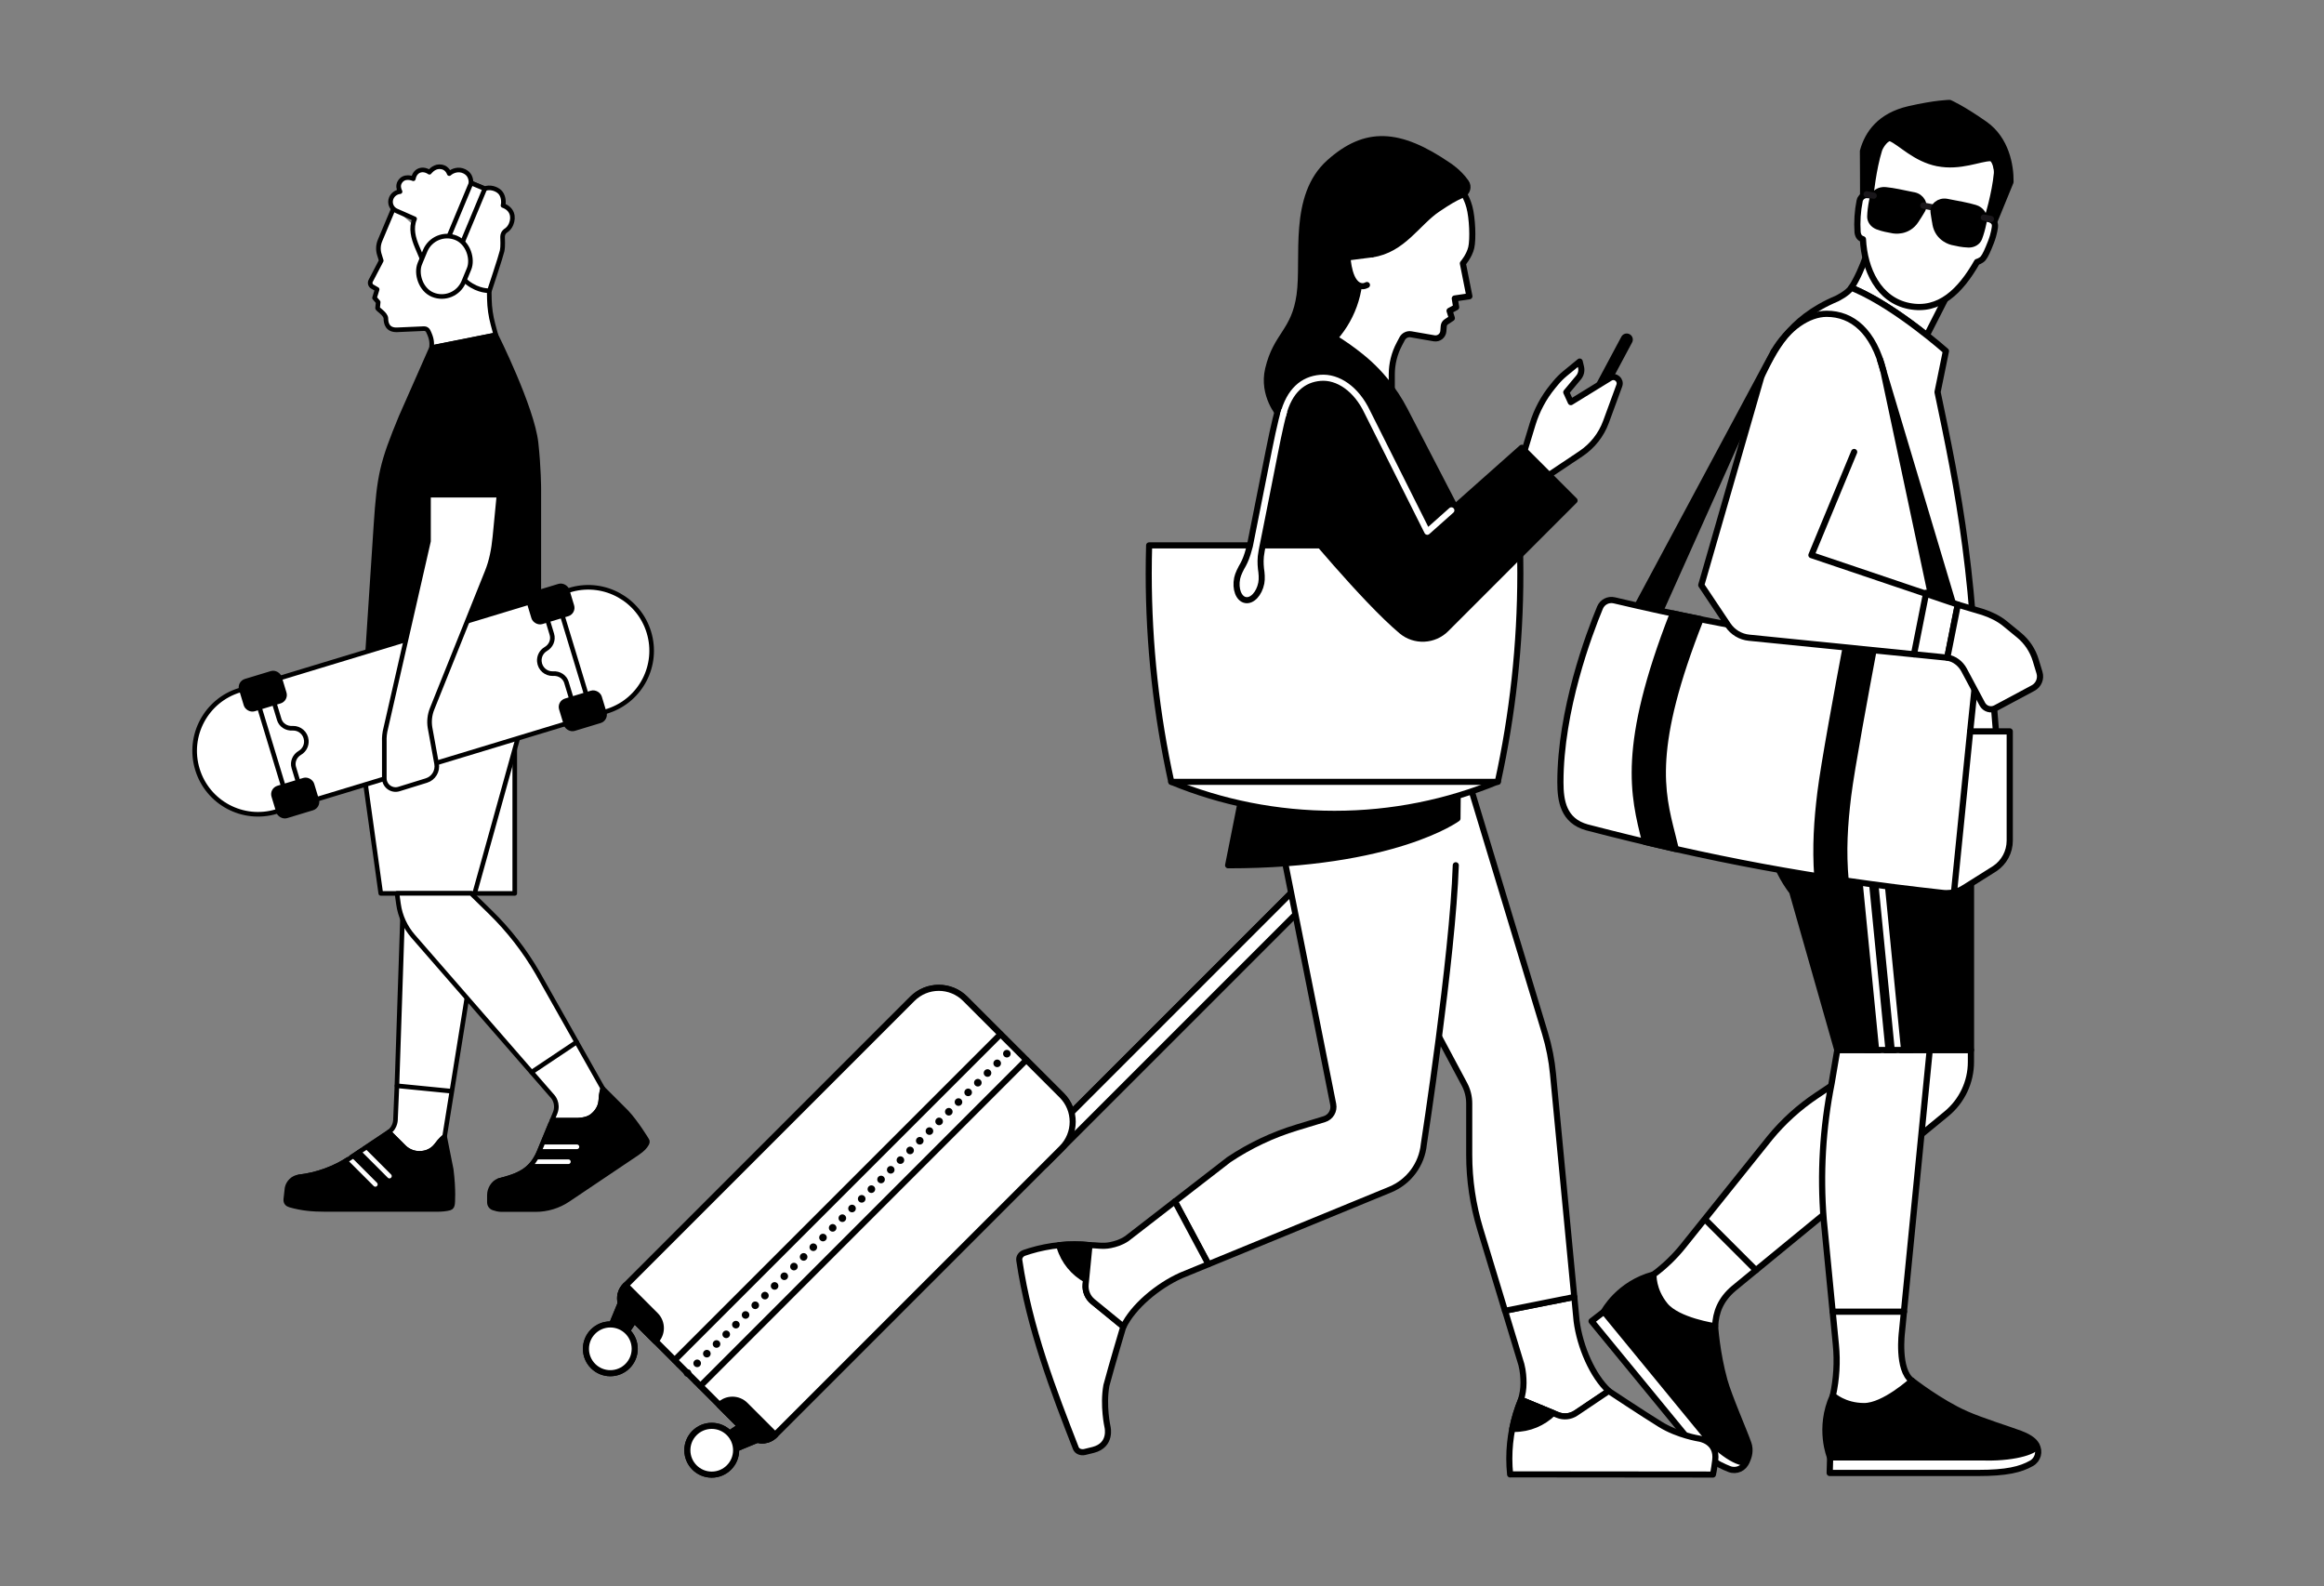<?xml version="1.0" encoding="UTF-8"?><svg id="illus" xmlns="http://www.w3.org/2000/svg" viewBox="0 0 630 430"><rect x="0" y="0" width="630" height="430" fill="#808080" stroke="none"/><defs><style>.cls-1,.cls-2,.cls-3,.cls-4{stroke-width:1.25px;}.cls-1,.cls-2,.cls-3,.cls-4,.cls-5,.cls-6,.cls-7,.cls-8,.cls-9,.cls-10,.cls-11,.cls-12,.cls-13,.cls-14,.cls-15{stroke-linecap:round;stroke-linejoin:round;}.cls-1,.cls-2,.cls-4,.cls-5,.cls-6,.cls-7,.cls-8,.cls-9,.cls-10,.cls-12,.cls-15{stroke:#000;}.cls-1,.cls-8,.cls-10,.cls-16{fill:#fff;}.cls-3,.cls-11,.cls-13{stroke:#fff;}.cls-4,.cls-5,.cls-7,.cls-11,.cls-12,.cls-13,.cls-14,.cls-15{fill:none;}.cls-5{stroke-dasharray:0 0 0 3.71;stroke-width:2.06px;}.cls-6,.cls-10,.cls-13,.cls-14,.cls-15{stroke-width:1.68px;}.cls-7{stroke-width:3.3px;}.cls-8,.cls-9,.cls-11,.cls-12{stroke-width:1.65px;}.cls-14{stroke:#1a171b;}.cls-16{stroke-width:0px;}</style></defs><path class="cls-10" d="m522.33,90.88c-4.88-3.87-12.45-9.39-19.33-12.4l-1.14-.49c1.59-2.38,3.14-6.05,3.83-8.09l23.05,8.39s-6.41,12.59-6.41,12.59Z"/><path class="cls-10" d="m477.52,101.96c3.28-6.65,7.11-15.42,20.44-21.03,0,0,2.93-1.42,3.9-2.95l1.14.49c11.32,4.95,24.51,16.69,24.51,16.69l-2.27,11.12c5.51,26.24,10.95,52.11,10.95,99.26,0,2.59-1.38,3.51-3.29,3.51h-52.77c-1.64,0-2.97-1.33-2.97-2.97v-35.19"/><path class="cls-10" d="m527.72,31.63c4.67.93,8.51,3.66,10.96,7.32,2.45,3.67,3.5,8.26,2.57,12.93-.06.32-.14.64-.22.95s-.17.62-.27.92c0,0-.51,1.37-1.02,2.74s-1.02,2.74-1.02,2.74c.12,0,2.28.26,2.07,2.22,0,0-.16,1.84-1.08,4.18-.85,2.17-1.51,3.67-2.11,4.39-.6.72-1.66.99-1.66.99-4.5,7.89-10.21,13.58-18.45,11.94s-12.07-9.9-12.48-18.09c-.43-.19-1.24-.38-1.45-1.88h0c-.19-2.88,0-5.77.57-8.6h0c.04-.44.59-1.06.9-1.32s.73-.4,1.17-.36c.14.01.27.04.39.08s.24.08.35.12c0,0,.05-1.46.11-2.92s.11-2.92.11-2.92c.03-.32.06-.64.11-.96s.1-.64.16-.96c.93-4.67,3.66-8.51,7.32-10.96,3.67-2.45,8.26-3.5,12.93-2.57"/><path class="cls-6" d="m525.28,44.23c6.07,1.21,11.43-1.36,14.27-1.37,1.27,0,1.9,2.91,1.79,4.13-.5,5.45-2.57,12.25-2.57,12.25l1.14.38.67.52,4.43-10.82c.07-4.41-1.19-11.57-6.96-15.63-6.14-4.32-9.53-5.78-9.53-5.78,0,0-3.7.01-11.01,1.69-7.83,1.8-11.19,6.58-12.49,11.37,0,0,.08,12.39.02,12.11l.82-.23,1.2.09s.69-7.07,2.32-12.3c.36-1.17,2.06-3.62,3.23-3.13,2.62,1.1,6.6,5.53,12.66,6.73Z"/><path class="cls-10" d="m473.48,396.1h0c-.67,1.9-2.78,2.85-4.66,2.12-3.19-1.23-7.95-3.82-11.87-9.02l-25.5-31.07,3.33-2.57"/><path class="cls-6" d="m461.52,388.14l-26.74-32.59s3.97-7.56,13.46-10.06c0,0-.3,4.14,3.13,8.35s13.56,5.67,13.56,5.67c0,0,.45,7.17,2.52,14.66,1.24,4.47,5.44,14,6.51,17.13.6,1.74.2,3.53-.48,4.8s-6.67-1.31-11.96-7.96Z"/><path class="cls-10" d="m504.44,284.62v4.33l-12.02,8.03c-4.74,3.17-8.99,7.02-12.61,11.43l-23.53,29.35c-2.33,2.91-5.04,5.51-8.04,7.73h0s-.3,4.14,3.13,8.35,13.56,5.67,13.56,5.67h.02c.17-3.78,1.43-7.2,5.03-10.26l57.66-47.32c4.21-3.46,6.65-8.62,6.65-14.07v-3.24h-29.86Z"/><path class="cls-10" d="m552.02,391.71h0c1.04,1.73.44,3.96-1.32,4.95-2.97,1.68-6.75,2.61-14.5,2.61h-40.2s.12-4.2.12-4.2"/><path class="cls-6" d="m538.27,395.06h-42.15s-3.32-7.86.76-16.79c0,0,3.02,2.86,8.44,2.88s12.99-6.88,12.99-6.88c0,0,7.51,5.89,14.62,9.03,4.24,1.88,11.65,4.18,14.75,5.34,1.72.64,3.79,1.74,4.34,3.08.55,1.34-5.24,3.49-13.74,3.35Z"/><path class="cls-10" d="m523.12,284.62l-7.53,76.43s-1.33,10.29,2.71,13.22c0,0-7.56,6.9-12.99,6.88s-8.44-2.88-8.44-2.88h0c.98-4.5,1.26-9.12.81-13.7l-3.3-33.97c-1-12.39-.27-24.85,2.16-37.04l1.52-8.94h25.06Z"/><path class="cls-6" d="m480.13,209.07c-.91,2.94-1.42,6.07-1.42,9.3,0,8.73,2.01,16.62,7.14,23.37l12.22,42.88h36.24v-75.55h-54.17Z"/><line class="cls-13" x1="510.27" y1="284.65" x2="502.86" y2="209.46"/><line class="cls-13" x1="514.49" y1="284.62" x2="507.05" y2="209.04"/><polyline class="cls-6" points="475.62 108.56 450.07 165.56 443.88 164.18 480.81 95.32"/><path class="cls-10" d="m529.7,241.86c-.65.16-1.33.24-2.03.24-.38,0-.76-.02-1.13-.07-34.91-3.83-63.09-9.12-96.32-17.75-6.41-1.78-7.22-7.19-7.22-12.23,0-19.58,7.77-40.2,10.74-47.35.63-1.52,2.27-2.35,3.87-1.97,33.08,7.84,66.01,13.17,100.7,16.28.69.06,1.25.61,1.32,1.3l2.93,36.45c.25,3.12.19,6.26-.19,9.37h0c-.57,4.68-3.08,8.91-6.93,11.66l-5.73,4.09Z"/><path class="cls-6" d="m445.99,228.22c-3.22-12.68-6.56-25.85,7.5-61.92l7.51,1.55c-13.74,34.75-10.65,46.76-7.69,58.43.31,1.21.65,2.58.95,3.85l-8.27-1.92Z"/><path class="cls-6" d="m492.64,237.52c-.56-7.92-.08-15.12.85-22.67.94-7.72,4.81-28.6,7-40.21l7.51,1.03c-2.16,11.46-6.09,32.61-7.01,40.1-.96,7.86-1.4,14.9-.67,22.93l-7.69-1.18Z"/><line class="cls-10" x1="534.08" y1="198.24" x2="536.09" y2="178.8"/><polygon class="cls-6" points="510.56 100.55 509.65 97.49 533.9 178.59 527 177.9 510.56 100.55"/><path class="cls-10" d="m502.63,122.52l-11.58,27.95,39.69,13.41-2.86,14.39-53.75-5.41c-2.32-.23-4.41-1.49-5.71-3.43l-7.23-10.82,16.33-56.66"/><path class="cls-10" d="m530.74,163.89l6.77,2.01c2.31.77,4.35,1.79,5.96,3.1l3.83,3.14c2.16,1.77,3.74,4.14,4.55,6.81l1.02,3.37c.5,1.64-.23,3.4-1.74,4.2l-10.17,5.44c-1.29.69-2.89.2-3.58-1.09l-4.96-9.28c-.92-1.71-2.62-3.06-4.54-3.32l2.86-14.39Z"/><path class="cls-10" d="m532.52,240.62c-.79.54-1.68.95-2.64,1.2-.06.02-.12.03-.18.05l4.38-43.62h10.73v29.62c0,3.05-1.52,5.89-4.05,7.58l-7.28,4.58-.95.6Z"/><line class="cls-15" x1="518.85" y1="177.36" x2="522.16" y2="160.68"/><path class="cls-15" d="m480.81,95.32c3.85-6.5,9.49-10.26,14.37-10.26,6.97,0,12.71,4.76,15.39,15.49"/><path class="cls-6" d="m519.39,59.64c.39-.61.59-.91.8-1.23s.42-.68.86-1.42c.47-.79.43-1.7.01-2.46s-1.2-1.37-2.21-1.58c-.14-.03-.27-.06-.41-.08s-.27-.06-.41-.08c-1.17-.23-2.32-.48-3.46-.71s-2.29-.41-3.44-.53c-.83-.08-1.61.11-2.23.5s-1.07.98-1.23,1.69c-.03.14-.06.27-.09.41s-.06.27-.09.41c-.13.65-.24,1.36-.33,2.06s-.14,1.4-.16,2.05c-.02.56.17,1.11.5,1.58s.82.85,1.41,1.1h0c.93.35,1.65.54,2.33.69s1.31.25,2.07.4c0,0,.96.18,2.2-.07,1.24-.26,2.76-.96,3.88-2.72Z"/><polyline class="cls-14" points="521.38 55.72 522.86 56.01 524.35 56.31"/><line class="cls-14" x1="506.01" y1="52.66" x2="507.93" y2="53.04"/><path class="cls-6" d="m524.69,60.69c-.13-.72-.2-1.06-.26-1.44s-.13-.79-.25-1.64c-.13-.91.26-1.73.93-2.27s1.63-.81,2.65-.62c.14.03.27.05.41.08s.27.05.41.08c1.17.23,2.33.44,3.47.67,1.14.23,2.27.49,3.38.82.8.24,1.45.72,1.86,1.32s.61,1.32.49,2.04c-.02.14-.05.27-.07.41s-.05.27-.08.41c-.13.65-.3,1.35-.49,2.03s-.41,1.35-.64,1.96c-.2.53-.58.96-1.07,1.26s-1.09.47-1.73.47h0c-1-.04-1.74-.13-2.42-.25-.68-.12-1.3-.27-2.07-.43,0,0-.96-.2-2-.91-1.05-.71-2.18-1.94-2.54-4Z"/><line class="cls-14" x1="539.71" y1="59.36" x2="537.79" y2="58.98"/><line class="cls-6" x1="505.73" y1="284.62" x2="518.22" y2="284.62"/><line class="cls-15" x1="496.82" y1="355.55" x2="516.14" y2="355.55"/><line class="cls-15" x1="462.33" y1="330.64" x2="476" y2="344.3"/><path class="cls-9" d="m279.92,315.62c.97.97,2.53.97,3.5,0l79.43-79.43c.97-.97.97-2.53,0-3.5s-2.53-.97-3.5,0l-79.43,79.43c-.97.97-.97,2.53,0,3.5Z"/><path class="cls-8" d="m206.68,265.53h47.74c2.63,0,4.76,2.13,4.76,4.76v110.08c0,5.58-4.53,10.12-10.12,10.12h-37.03c-5.58,0-10.12-4.53-10.12-10.12v-110.08c0-2.63,2.13-4.76,4.76-4.76Z" transform="translate(161.64 722.96) rotate(-135)"/><polyline class="cls-9" points="204.09 384.37 192.54 392.09 194.98 394.53 208.23 389.07"/><path class="cls-9" d="m195.05,380.86l8.07,8.07c1.93,1.93,5.06,1.93,6.99,0h0s-8.07-8.07-8.07-8.07c-1.93-1.93-5.06-1.93-6.99,0h0Z"/><circle class="cls-8" cx="192.94" cy="393.11" r="6.61"/><polyline class="cls-9" points="174.18 354.47 166.46 366.01 164.02 363.57 169.48 350.33"/><path class="cls-9" d="m177.7,363.5l-8.07-8.07c-1.93-1.93-1.93-5.06,0-6.99h0s8.07,8.07,8.07,8.07c1.93,1.93,1.93,5.06,0,6.99h0Z"/><circle class="cls-8" cx="165.45" cy="365.62" r="6.61"/><line class="cls-12" x1="188.7" y1="374.51" x2="277.06" y2="286.16"/><line class="cls-12" x1="184.04" y1="369.85" x2="272.4" y2="281.5"/><path class="cls-8" d="m279.92,315.62c.97.97,2.53.97,3.5,0l79.43-79.43c.97-.97.97-2.53,0-3.5-.97-.97-2.53-.97-3.5,0l-79.43,79.43c-.97.97-.97,2.53,0,3.5Z"/><path class="cls-8" d="m206.68,265.53h47.74c2.63,0,4.76,2.13,4.76,4.76v110.08c0,5.58-4.53,10.12-10.12,10.12h-37.03c-5.58,0-10.12-4.53-10.12-10.12v-110.08c0-2.63,2.13-4.76,4.76-4.76Z" transform="translate(161.64 722.96) rotate(-135)"/><polyline class="cls-9" points="204.09 384.37 192.54 392.09 194.98 394.53 208.23 389.07"/><path class="cls-9" d="m195.05,380.86l8.07,8.07c1.93,1.93,5.06,1.93,6.99,0h0s-8.07-8.07-8.07-8.07c-1.93-1.93-5.06-1.93-6.99,0h0Z"/><circle class="cls-8" cx="192.94" cy="393.11" r="6.61"/><polyline class="cls-9" points="174.18 354.47 166.46 366.01 164.02 363.57 169.48 350.33"/><path class="cls-9" d="m177.7,363.5l-8.07-8.07c-1.93-1.93-1.93-5.06,0-6.99h0s8.07,8.07,8.07,8.07c1.93,1.93,1.93,5.06,0,6.99h0Z"/><circle class="cls-8" cx="165.45" cy="365.62" r="6.61"/><line class="cls-12" x1="189.87" y1="375.68" x2="278.22" y2="287.32"/><line class="cls-5" x1="186.37" y1="372.18" x2="274.73" y2="283.83"/><line class="cls-12" x1="182.88" y1="368.68" x2="271.23" y2="280.33"/><path class="cls-8" d="m436.12,377.04c-4.37-4.01-7.83-11.94-8.73-18.98l-.62-6.51-18.78,3.74,4.44,14.62c.46,1.78.57,3.57.57,4.99,0,1.63-.26,3.04-.68,4.53l9.9,4.1c1.64.68,3.51.49,4.98-.5l8.9-5.98.02-.02Z"/><line class="cls-7" x1="440.98" y1="92.05" x2="432.25" y2="108.39"/><path class="cls-8" d="m414.55,132.35l14.02-9.37c3.12-2.09,5.5-5.11,6.79-8.63l3.61-9.84c.54-1.48-1.04-2.85-2.43-2.09h0s-10.72,6.59-10.72,6.59l-1.23-2.69,3.34-4c.65-.78.9-1.83.66-2.82l-.36-1.5-3.95,3.24c-.95.78-1.82,1.65-2.61,2.61l-.73.89c-2.49,3.03-4.35,6.52-5.49,10.27l-3.22,10.6"/><path class="cls-8" d="m409.37,399.67c-.14-1.4-.22-2.83-.22-4.27,0-5.66,1.13-11.05,3.17-15.97l9.9,4.1c1.64.68,3.51.49,4.98-.5l8.9-5.98s9.21,6.11,13.98,9.05c4.77,2.95,10.52,3.85,10.52,3.85,0,0,5.03.66,4.37,5.9-.37,2.89-.62,3.85-.62,3.85l-54.98-.05Z"/><path class="cls-9" d="m421.03,383.04c-2.73,2.66-6.46,4.3-10.57,4.3-.18,0-.35,0-.52,0,.54-2.74,1.34-5.38,2.38-7.89,0,0,8.71,3.61,8.71,3.61Z"/><path class="cls-8" d="m392.9,194.44l25.93,85.66c1.08,3.58,1.81,7.26,2.16,10.99l5.77,60.48-18.78,3.74-6.71-22.11c-1.98-6.54-2.99-13.34-2.99-20.18v-13.93c0-1.81-.45-3.6-1.3-5.19l-30.62-57.32"/><path class="cls-8" d="m394.64,234.54c-.83,24.94-8.66,75.62-8.66,75.62-.54,5.48-4.06,10.22-9.16,12.31l-49.23,20.22s-9.1-17.02-9.1-17.02l14.63-11.32c5.68-3.8,11.9-6.74,18.44-8.72l7.44-2.26c1.72-.52,2.76-2.26,2.41-4.02l-17.4-87.45"/><path class="cls-9" d="m358.62,89.82l2.83,1.57c2.76,1.65,5.3,3.49,7.5,5.26,4.94,3.96,8.97,8.94,11.88,14.56l16,30.86c3.1,5.98,3.83,12.91,2.04,19.4l-3.31,12.03-.46,48.36s-17.08,12.69-62.18,12.69l7.08-35.61c3.29-16.54,2.19-35.02,2.19-41.83,0-2.17,1.13-35.11,5.47-46.99,4.33-11.88,10.95-20.29,10.95-20.29Z"/><path class="cls-8" d="m299.92,375.58c-.97,5.52.31,11.2.31,11.2,0,0,1.24,4.92-3.87,6.24-.97.25-1.73.44-2.32.57-.94.22-2.05-.14-2.4-1.04-5.98-15.37-12.59-32.35-15.33-50.94-.13-.88.49-1.7,1.32-1.99.53-.18,1.1-.38,1.52-.5,5.41-1.64,10.9-2.13,16.2-1.61l-1.05,10.66c-.17,1.77.55,3.5,1.92,4.63l8.3,6.78s-3.17,10.59-4.6,16"/><path class="cls-9" d="m294.43,346.89c-3.34-1.84-5.99-4.93-7.18-8.87-.05-.17-.1-.34-.14-.5,2.77-.28,5.54-.28,8.25,0,0,0-.92,9.38-.92,9.38Z"/><path class="cls-8" d="m304.55,359.59c2.57-5.34,9.16-10.96,15.63-13.86l7.4-3.04s-9.1-17.02-9.1-17.02l-13.01,10.07c-1.57,1.06-3.07,1.48-4.46,1.77-2.04.43-4.11-.03-5.66,0l-1.05,10.66c-.17,1.77.55,3.5,1.92,4.63l8.3,6.78h.02Z"/><path class="cls-8" d="m317.51,211.93c-4-18.2-6.11-37.12-6.11-56.52,0-2.53.04-5.06.11-7.58h100.52c.07,2.52.11,5.04.11,7.58,0,19.39-2.11,38.29-6.1,56.48l-.02-.04c-13.63,5.64-28.58,8.75-44.25,8.75-15.63,0-30.65-3.05-44.26-8.67Z"/><line class="cls-12" x1="317.51" y1="211.93" x2="406.03" y2="211.93"/><path class="cls-9" d="m351.97,140.79s17.82,21.76,27.95,30.25c3.56,2.99,8.83,2.74,12.11-.55l34.81-34.81-14.31-14.31-25.62,22.76-16.65-33.23"/><path class="cls-8" d="m396.28,51.76s1.25,1.42,2.05,4.34c.8,2.92,1.04,8.77.5,11.04-.54,2.27-2.27,4.26-2.27,4.26l1.77,8.91h0s-3.97.59-3.97.59l.39,2.38-1.8.97.63,1.99-1.52,1c-.39.26-.64.68-.68,1.15l-.11,1.38c-.1,1.24-1.23,2.13-2.46,1.94l-6.29-1.09c-.97-.17-1.95.31-2.41,1.18l-.78,1.48c-1.34,2.53-2.04,5.35-2.04,8.22v3.96s-.05-.06-.05-.06c-2.36-3.27-5.15-6.22-8.31-8.75-2.2-1.77-4.74-3.61-7.5-5.26l-2.83-1.57s2.86-2.94,2.76-9.06c-.07-4.34-3.88-12.89-3.44-19.84s3.25-13.05,9.66-17.01c6.67-4.12,17.51-1.27,22.04,1.79,5.11,3.45,6.64,6.06,6.64,6.06Z"/><path class="cls-9" d="m371.92,68.94c8.37-1.19,12.31-8.61,17.83-12.29,3.09-2.06,4.13-2.7,6.77-3.92,1.26-.58,1.69-2.17.89-3.3-2-2.86-4.74-4.57-4.74-4.57-13.43-9.19-22.51-9.58-32.32-.81-10.26,9.18-6.64,25.91-8.05,35.91-1.41,10-6.31,10.73-8.52,20.08-1.68,7.13,3.12,12.49,3.12,12.49,1.79-6.27,4.2-12.65,9.48-16.21v.02c6.48-4.29,11.02-11.25,12.05-19.3l1.58-7.85,1.91-.25Z"/><path class="cls-8" d="m371.92,68.94l-6.63.85s.36,7.79,4.13,7.79c.4,0,.82-.16,1.14-.32"/><path class="cls-8" d="m346.65,110.57c-1.01,2.95-2.65,11.34-2.65,11.34l-5.19,26.09c-.21.82-.35,1.28-.6,2.1-.52,1.71-1.19,2.9-1.19,2.9-.67,1.15-1.42,2.61-1.65,3.75-.58,2.9.42,5.54,2.23,5.9,1.81.36,3.75-1.7,4.32-4.6.23-1.18.09-2.78-.09-3.88,0,0-.21-1.71-.04-3.35.08-.85.43-2.6.43-2.6-.05.45,4.99-25.1,4.99-25.1,0,0,1.34-7.07,2.47-11.11"/><path class="cls-11" d="m347.81,112.53c1.71-6.7,5.44-9.71,10.1-10.11,4.79-.41,9.79,3.03,12.72,9.21l16.29,32.51,6.52-5.8"/><path class="cls-1" d="m105.44,306.86l4.22,4.22h0c1.06.97,2.48,1.56,4.03,1.56,1.89,0,3.46-.74,4.55-2.12l.12-.15c.93-1.32,2.17-2.35,2.17-2.35l6.33-39.34c1.06-6.28,1.59-12.64,1.59-19.01v-16.03s-19.11,8.52-19.11,8.52l-1.74,52.16-.38,8.91s.14,2.3-1.8,3.62Z"/><path class="cls-2" d="m81.02,319.02c-1.56.15-2.91,1.49-3.2,3.01l-.34,3.02c-.1.97.45,1.41,1.15,1.61,3.13.9,6.06,1.17,9.47,1.17h30.53c1.01,0,2.38-.11,3.26-.37.6-.18.7-.57.8-1.19,0,0,.35-3.56-.38-9.26l-1.79-8.98h0s-1.25,1.03-2.17,2.35l-.12.15c-1.09,1.38-2.66,2.12-4.55,2.12-1.56,0-2.97-.6-4.03-1.57h0s-4.22-4.21-4.22-4.21l-10.77,7.2c-3.9,2.62-8.74,4.4-13.65,4.95"/><line class="cls-3" x1="105.57" y1="318.8" x2="98.41" y2="311.64"/><line class="cls-3" x1="101.75" y1="321.05" x2="94.71" y2="314.01"/><path class="cls-4" d="m105.44,306.86l-10.77,7.2c-3.9,2.62-8.74,4.4-13.65,4.95"/><line class="cls-4" x1="107.62" y1="294.32" x2="122.3" y2="295.77"/><path class="cls-1" d="m106.75,56.32l-3.74,8.9c-.49,1.18-.56,2.49-.19,3.71l.53,1.72-2.86,5.47c-.3.57-.09,1.27.46,1.58l1.29.74-.71,2.31.99,1.15-.16,1.62c-.11.22,2.24,1.59,2.25,2.79,0,1.28.41,3.21,3.07,3.09l7.27-.32c.47-.02.91.24,1.12.66.95,1.94,1.04,2.99.93,4.47l17.4-3.46-.76-2.82c-.6-2.23-.93-4.53-.98-6.85l-.04-2.06"/><polyline class="cls-1" points="125.37 242.17 139.54 242.17 139.54 203.11"/><polygon class="cls-1" points="141.67 195.44 128.67 242.17 103.22 242.17 98.22 206.31 100.4 195.36 141.67 195.44"/><path d="m101.92,142.35l-3.31,50.39c-.09,1.42,1.03,2.62,2.45,2.62h42.78c1.22,0,2.22-.99,2.22-2.22v-60.64s0-5.63-.75-12.44c-1.05-9.55-10.91-29.28-10.91-29.28l-17.4,3.46-8.29,18.79c-5.17,12.47-5.9,15.84-6.79,29.31Z"/><path class="cls-4" d="m101.92,142.35l-3.31,50.39c-.09,1.42,1.03,2.62,2.45,2.62h42.78c1.22,0,2.22-.99,2.22-2.22v-60.64s0-5.63-.75-12.44c-1.05-9.55-10.91-29.28-10.91-29.28l-17.4,3.46-8.29,18.79c-5.17,12.47-5.9,15.84-6.79,29.31Z"/><path class="cls-1" d="m64.98,187.1l90.05-27.32h0c8.92-2.38,18.18,2.72,20.88,11.62,2.7,8.9-2.17,18.29-10.91,21.25h0s-.19.06-.19.06c-.12.04-.24.08-.36.12s-.24.07-.36.1l-88.79,26.93c-.12.04-.24.08-.36.12-9.08,2.75-18.68-2.37-21.43-11.46-2.75-9.08,2.37-18.68,11.46-21.43Z"/><path class="cls-1" d="m153.57,185c-.47-1.55-1.97-2.51-3.59-2.4h-.14c-1.8.04-3.45-1.3-3.63-3.29-.12-1.34.55-2.67,1.7-3.35.01,0,.03-.02.04-.03,1.41-.81,2.12-2.44,1.65-3.99l-2.15-7.1,4.01-1.22,8.27,27.26-4.01,1.22-2.04-6.71-.12-.39Z"/><rect class="cls-2" x="143.79" y="159.75" width="10.84" height="7.91" rx="1.75" ry="1.75" transform="translate(-41.09 50.36) rotate(-16.87)"/><rect class="cls-2" x="152.58" y="188.7" width="10.84" height="7.91" rx="1.75" ry="1.75" transform="translate(-49.12 54.16) rotate(-16.87)"/><path class="cls-1" d="m75.68,195c.47,1.55,1.97,2.51,3.59,2.4h.14c1.8-.04,3.45,1.3,3.63,3.29.12,1.34-.55,2.67-1.7,3.35-.01,0-.03.02-.04.03-1.41.81-2.12,2.44-1.65,3.99l2.15,7.1-4.01,1.22-8.27-27.26,4.01-1.22,2.04,6.71.12.39Z"/><rect class="cls-2" x="74.62" y="212.35" width="10.84" height="7.91" rx="1.75" ry="1.75" transform="translate(-59.34 32.55) rotate(-16.87)"/><rect class="cls-2" x="65.83" y="183.39" width="10.84" height="7.91" rx="1.75" ry="1.75" transform="translate(-51.32 28.75) rotate(-16.87)"/><path class="cls-1" d="m104.18,210.95c0,2.07,2,3.54,3.97,2.93l7.43-2.3c1.95-.6,3.14-2.56,2.77-4.57l-1.78-9.77c-.28-1.71-.09-3.47.56-5.09l14.94-37.22c1.16-2.9,1.75-5.9,2.1-9.46l1.09-11.24h-19.1s0,12.46,0,12.46l-11.59,50.74c-.31,1.19-.44,2.41-.39,3.64v9.87Z"/><path class="cls-1" d="m114.67,70.71h4.54l5.08,3.49c.25.32,1.21,1.49,2.41,2.41,3.14,2.42,5.99,2.18,5.99,2.18,0,0,3.11-9.34,3.41-10.73.3-1.39.13-3.06.14-3.85.02-1.19.84-1.66.84-1.66.64-.41,1.16-1.01,1.47-1.77.82-1.97.34-4.17-2.19-5.08.27-1.01.09-2.77-.9-3.69-.99-.93-2.73-1.39-4.05-.86l-3.71-1.54c-.03-1.24-.37-2.46-1.82-3.17-1.54-.75-3.17-.21-4.1.62-.14-.37-.75-1.89-2.67-1.87-1.62.01-2.69,1.5-2.69,1.5-1.72-1.2-3.9-.7-4.37,1.76-.04-.02-2.56-1.14-3.73,1.02-.43.8-.26,1.74.13,2.48-1.03.11-1.97.75-2.39,1.77h0c-.54,1.33.07,2.84,1.38,3.42l4.95,2.18h0c-1.06,2.56-.34,5.21.68,7.62l1.59,3.75"/><path class="cls-1" d="m163.39,295.01s-.47,1.55-.5,3.16l-.02.19c-.14,1.75-1.11,3.2-2.45,4.21-1.57,1.18-4.19,1.08-4.19,1.08h-6.55l.84-2.06c.95-2.49-.62-4.28-.62-4.28l-37.89-43.51c-2.14-2.46-3.53-5.48-3.98-8.71l-.41-2.93h20.09s5.27,5.15,5.27,5.15c4.97,4.86,9.25,10.38,12.74,16.39,0,0,17.67,31.3,17.67,31.3Z"/><line class="cls-4" x1="144.14" y1="290.62" x2="156.31" y2="282.48"/><path class="cls-2" d="m135.22,320.03c5.21-1.33,8.7-2.63,10.88-7.72l3.57-8.66h6.55s2.62.1,4.19-1.08c1.34-1.01,2.31-2.46,2.45-4.21l.02-.19c.04-1.62.5-3.16.5-3.16h0s6.48,6.48,6.48,6.48c2.55,2.69,5.46,7.49,5.46,7.49.26.31.2.72,0,1.07-.45.76-.93,1.39-2.51,2.49h0s-18.82,12.65-18.82,12.65c-2.6,1.75-5.66,2.68-8.8,2.68h-9.24c-.79,0-1.58-.21-2.19-.42-.65-.22-1.09-.83-1.09-1.51v-2.04c-.01-1.54,1.05-3.4,2.55-3.86"/><line class="cls-3" x1="156.4" y1="310.86" x2="146.95" y2="310.86"/><line class="cls-3" x1="154.08" y1="314.9" x2="145.07" y2="314.9"/><path class="cls-4" d="m135.22,320.03c5.21-1.33,8.7-2.63,10.88-7.72l3.16-7.67"/><path class="cls-16" d="m123.85,77.39c.99-1.45,1.57-3.21,1.57-5.1h0c0-1.81-1.32-3.4-3.11-3.6-1.61-.18-3.05.47-4,1.9v1.4c0,.67.29,1.32.79,1.77l4.75,3.64Z"/><path class="cls-4" d="m119.29,79.72c1,.5,1.92.29,2.65-.28,2.12-1.66,3.48-4.25,3.48-7.15h0c0-2.01-1.63-3.63-3.63-3.63-1.4,0-2.63.77-3.47,2.05"/><polygon class="cls-1" points="118.21 72.41 121.92 73.94 131.43 51.15 127.72 49.61 118.21 72.41"/><rect class="cls-1" x="114.05" y="63.85" width="12.87" height="16.66" rx="6.44" ry="6.44" transform="translate(36.79 -40.61) rotate(22.5)"/></svg>